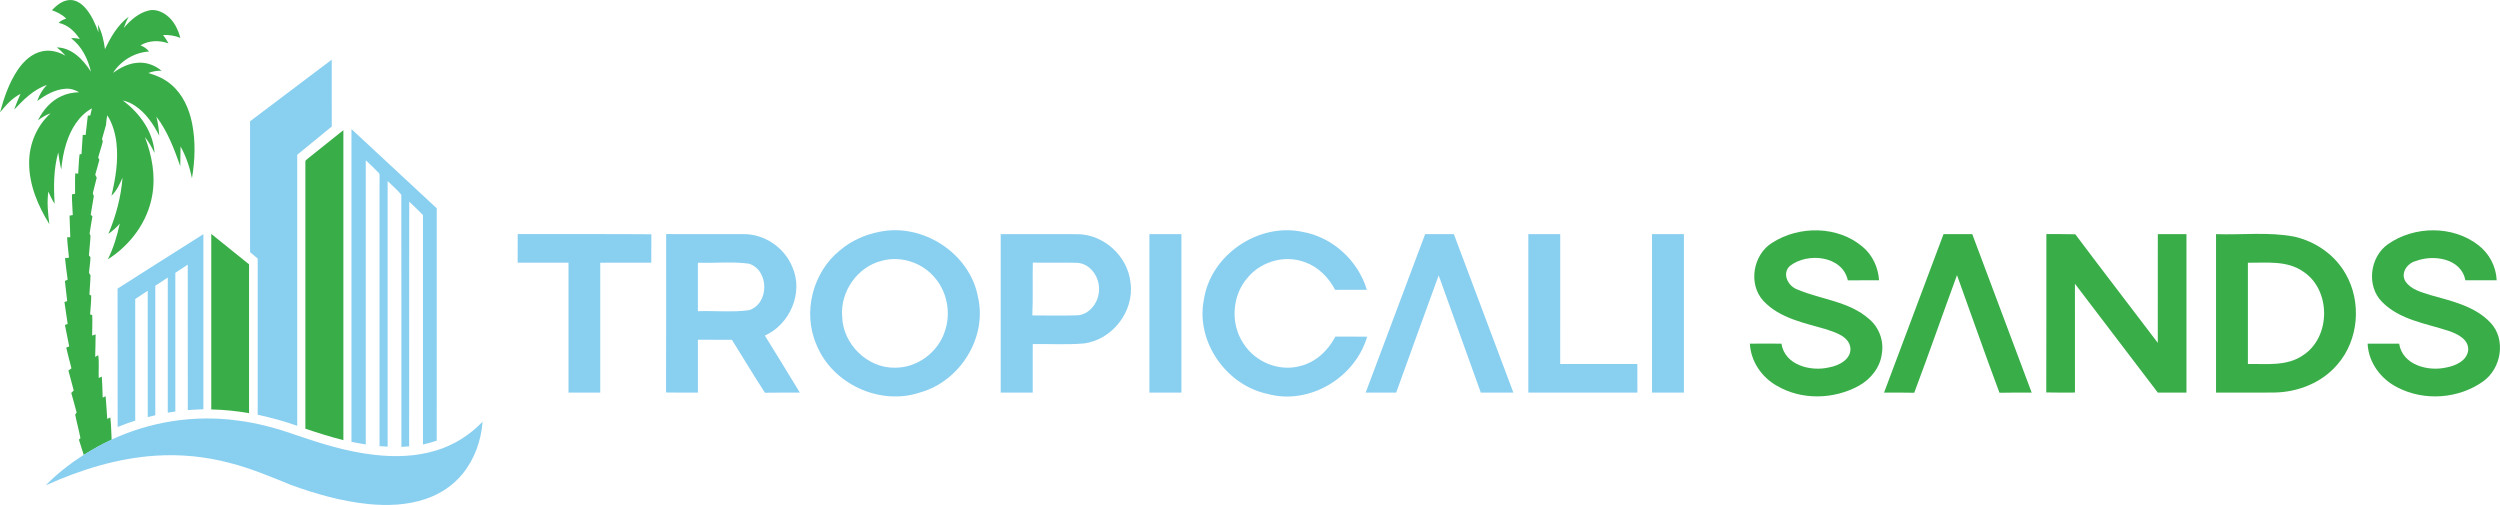 <?xml version="1.0" encoding="UTF-8"?><svg id="Layer_1" xmlns="http://www.w3.org/2000/svg" viewBox="0 0 891.2 180"><defs><style>.cls-1{fill:#39ad48;}.cls-1,.cls-2{stroke-width:0px;}.cls-2{fill:#89cff0;}</style></defs><path class="cls-1" d="M631.77,86.53c9.59-6.16,23.37-6.08,32.22,1.45,3.54,2.94,5.55,7.36,5.86,11.93-3.72.01-7.43.01-11.14.02-1.93-8.87-14.43-10.01-20.64-5.14-3.03,2.82-.58,7.39,2.84,8.48,8.39,3.54,18.26,4.16,25.35,10.42,3.55,2.94,5.35,7.73,4.59,12.29-.55,4.94-3.94,9.18-8.21,11.54-8.9,4.89-20.39,5.2-29.23,0-5.43-3.05-9.28-8.72-9.62-15.01,3.75-.03,7.5-.04,11.26,0,1.2,7.69,10.42,10.02,16.99,8.46,3.5-.63,8.02-2.88,7.58-7.09-.65-3.99-5.15-5.3-8.43-6.43-7.85-2.33-16.66-3.9-22.52-10.13-5.6-5.99-3.77-16.56,3.1-20.79"/><path class="cls-1" d="M851.29,87.03c9.34-6.54,23.09-6.73,32.21.37,3.88,2.97,6.31,7.61,6.52,12.51-3.73.01-7.45.02-11.17-.01-1.48-7.81-11.32-9.25-17.63-6.86-3.07.76-5.61,4.34-3.68,7.33,2.02,2.94,5.77,3.81,8.99,4.85,7.51,2.11,15.78,3.93,21.32,9.85,5.6,5.96,3.82,16.31-2.67,20.89-8.69,6.22-20.93,7.09-30.43,2.2-5.96-2.95-10.44-8.88-10.74-15.65,3.74-.03,7.49-.03,11.24-.01,1.19,7.64,10.28,9.99,16.82,8.5,3.31-.62,7.39-2.4,7.8-6.21.19-3.89-3.89-5.78-6.98-6.84-8.15-2.68-17.43-3.92-23.71-10.31-5.7-5.67-4.39-16.09,2.11-20.61"/><path class="cls-1" d="M671.63,139.95c7.07-18.83,14.12-37.67,21.2-56.49,3.41,0,6.82,0,10.24.01,7.04,18.84,14.12,37.66,21.18,56.48-3.83,0-7.66-.02-11.48.06-5.21-13.92-10.09-27.96-15.14-41.93-5.12,13.96-10.02,28.01-15.24,41.93-3.59-.08-7.18-.06-10.76-.06"/><path class="cls-1" d="M729.45,139.9c.08-18.82,0-37.63.04-56.45,3.43,0,6.87-.02,10.32.07,9.71,12.96,19.61,25.79,29.4,38.7.02-12.92.01-25.85.01-38.76,3.4,0,6.8,0,10.21,0v56.5c-3.41-.01-6.81-.01-10.21,0-9.84-12.95-19.71-25.87-29.55-38.81.01,12.93,0,25.86.01,38.79-3.41.03-6.82.03-10.23-.04"/><path class="cls-1" d="M836.19,97.66c-3.81-6.8-10.72-11.56-18.26-13.29-9.2-1.78-18.65-.57-27.96-.9v56.48c7.03-.03,14.06.07,21.09-.03,8.31-.19,16.72-3.56,22.16-9.96,7.64-8.73,8.72-22.31,2.97-32.3ZM820.93,126.68c-5.75,3.96-13.02,2.98-19.6,3.07.01-12.03.01-24.06,0-36.09,6.64.06,13.99-.89,19.76,3.18,9.95,6.56,9.87,23.39-.16,29.84Z"/><path class="cls-2" d="M429.18,106.69c2.46-15.89,19.45-27.37,35.11-24.04,10.76,1.89,19.85,10.23,22.96,20.66-3.77.02-7.54.02-11.3.01-2.31-4.37-5.96-8.16-10.69-9.82-7.01-2.74-15.46-.43-20.31,5.25-5.79,6.36-6.46,16.63-1.66,23.74,4.16,6.56,12.66,10.09,20.21,7.99,5.55-1.34,9.94-5.52,12.54-10.48,3.77,0,7.54-.02,11.31.03-4.23,14.6-20.58,24.46-35.42,20.41-14.82-3.09-25.79-18.73-22.75-33.75"/><path class="cls-2" d="M184.54,93.64c.01-3.4.01-6.79.01-10.19,15.88.04,31.77-.06,47.65.06-.04,3.37-.03,6.74-.04,10.12-6.06.03-12.12,0-18.18.02,0,15.44-.01,30.87,0,46.31-3.77-.01-7.55-.01-11.32,0,0-15.44,0-30.88,0-46.32h-18.12"/><path class="cls-2" d="M313.54,82.63c-5.13.97-10.05,3.18-14.05,6.55-9.75,7.8-13.47,22.16-8.45,33.64,5.56,14.03,22.68,21.93,36.96,17.07,14.24-3.94,24.06-19.63,20.6-34.16-2.95-15.51-19.7-26.31-35.06-23.1ZM336.76,118.28c-2.47,7.41-9.84,12.84-17.67,12.8-9.85.22-18.63-8.42-18.87-18.2-.77-8.85,5.39-17.74,14.05-19.9,6.47-1.82,13.8.36,18.34,5.31,4.98,5.2,6.58,13.23,4.15,19.99Z"/><path class="cls-2" d="M282.47,95.23c-2.77-6.94-9.95-11.87-17.46-11.77-9.18-.02-18.36.01-27.54-.01-.03,18.82.04,37.64-.04,56.46,3.78.07,7.57.05,11.36.04,0-6.28,0-12.56,0-18.84,4.04,0,8.09-.01,12.13.02,3.91,6.29,7.74,12.64,11.76,18.87,4.15-.07,8.3-.04,12.45-.05-4.14-6.79-8.28-13.57-12.47-20.32,8.95-4.03,13.82-15.27,9.82-24.4ZM267.02,110.58c-6.02.82-12.17.14-18.24.36,0-5.77,0-11.53,0-17.29,6.06.2,12.19-.46,18.19.34,7.28,2.27,7.33,14.28.05,16.59Z"/><path class="cls-2" d="M403,100.78c-.92-9.39-9.47-17.25-18.93-17.3-9.11-.06-18.23,0-27.34-.02,0,18.83.01,37.66,0,56.5,3.8-.01,7.61,0,11.42-.01-.02-5.77-.03-11.53,0-17.3,6.01-.09,12.05.29,18.05-.2,10.22-1.17,18.25-11.45,16.8-21.67ZM391.74,103.98c-.31,4.09-3.46,8.22-7.77,8.43-5.32.17-10.65.03-15.97.03.3-6.27.03-12.55.18-18.83,5.23.11,10.47-.07,15.7.07,5.04.21,8.42,5.57,7.86,10.3Z"/><path class="cls-2" d="M409.74,83.46c3.8,0,7.61,0,11.41.01v56.48c-3.8.01-7.61,0-11.41.01,0-18.84,0-37.67,0-56.5"/><path class="cls-2" d="M486.83,139.96c7.09-18.83,14.15-37.66,21.21-56.5,3.41,0,6.82,0,10.23,0,7.07,18.83,14.13,37.67,21.22,56.5-3.87,0-7.74-.01-11.61,0-5.02-13.93-10-27.87-15.02-41.8-5.13,13.9-10.08,27.87-15.15,41.8-3.63-.01-7.26-.01-10.88,0"/><path class="cls-2" d="M544.82,83.46c3.78,0,7.57,0,11.37,0-.01,15.43,0,30.87-.01,46.3h27.5c0,3.4,0,6.79.01,10.19-12.96.01-25.92.01-38.87.01v-56.5"/><path class="cls-2" d="M588.92,83.46c3.78,0,7.57,0,11.36,0,0,18.83-.01,37.66,0,56.49-3.79,0-7.58,0-11.37.01,0-18.84,0-37.67,0-56.5h0Z"/><path class="cls-1" d="M18.51,3.61C20.21,1.89,22.24.17,24.76.01c2.39-.15,4.48,1.39,5.93,3.15,2.05,2.46,3.33,5.43,4.43,8.4-.05-.69-.17-2.08-.22-2.77,1.46,2.7,2.11,5.74,2.52,8.75,2.05-4.33,4.55-8.68,8.47-11.58-.73,1.27-1.31,2.63-1.77,4.02,2.35-2.75,5.23-5.35,8.84-6.22,2.22-.59,4.53.29,6.32,1.59,2.66,1.96,4.2,5.06,5.01,8.2-1.92-.89-4.05-1.15-6.16-1.07.73.93,1.38,1.93,1.92,2.99-3.23-1.2-6.97-1.1-9.97.69,1.18.47,2.27,1.16,3.03,2.2-5.17.33-10.02,3.26-12.81,7.6,2.58-1.82,5.5-3.37,8.71-3.58,3.1-.28,6.21.85,8.58,2.83-1.61-.04-3.22.22-4.72.82,3,.86,5.92,2.14,8.28,4.22,4.04,3.46,6.29,8.56,7.32,13.68,1.27,6.45,1.07,13.12-.04,19.58-.82-3.93-2.11-7.79-4.07-11.3-.04,2.34-.05,4.67-.1,7-2.19-6.14-4.51-12.41-8.52-17.63.59,2.22.86,4.5,1.03,6.79-2.1-4.13-4.8-8.16-8.74-10.74-1.29-.86-2.74-1.48-4.25-1.81,5.99,4.44,10.83,11.09,11.32,18.73-.95-2.01-2.04-3.97-3.46-5.69,2.54,6.54,3.86,13.73,2.63,20.72-1.6,9.47-7.79,17.79-15.82,22.86,1.98-4.03,3.31-8.34,4.24-12.72-1.19,1.4-2.59,2.59-4.07,3.68,2.69-6.37,4.52-13.14,5.05-20.05-1.01,2.31-2.09,4.67-3.95,6.44,1.48-6.14,2.51-12.5,1.79-18.82-.4-3.46-1.39-6.9-3.24-9.87-.33,1.13-.34,2.31-.49,3.47-.41,1.68-1.01,3.31-1.41,5,.07.2.21.6.28.8-.41,1.78-1.04,3.51-1.51,5.27-.24.48-.01.91.3,1.29-.46,1.8-1,3.57-1.49,5.36.13.26.39.78.53,1.04-.43,1.75-.91,3.5-1.32,5.26-.18.46.17.87.29,1.3-.34,2.22-.75,4.43-1.12,6.65.16.14.46.43.62.57-.34,2.07-.74,4.13-1.02,6.21.46.5.31,1.17.28,1.78-.18,1.99-.37,3.97-.51,5.96.14.15.41.45.54.6,0,1.68-.34,3.35-.46,5.02-.17.54.13.98.47,1.37-.01,2.32-.29,4.63-.37,6.95.16.09.48.29.64.38-.02,2.24-.24,4.49-.4,6.72.19.05.56.14.75.19.12,2.44-.03,4.89-.03,7.34.41-.14.82-.28,1.24-.42,0,2.67-.1,5.35-.15,8.02.36-.21.73-.41,1.09-.61.37,2.68.07,5.4.16,8.1.37-.15.75-.3,1.12-.44.18,2.48.21,4.97.3,7.45.35-.17.7-.33,1.05-.48.26,2.69.38,5.39.57,8.08.37-.18.74-.35,1.11-.52.31,2.63.31,5.28.47,7.93-3.44,1.58-6.75,3.43-9.94,5.45-.58-1.82-1.18-3.62-1.73-5.45.14-.14.41-.43.54-.57-.54-2.81-1.32-5.57-1.87-8.38.13-.19.38-.56.51-.75-.56-2.34-1.29-4.64-1.91-6.97.29-.3.59-.59.88-.88-.61-2.37-1.24-4.73-1.89-7.09.36-.27.72-.54,1.08-.81-.61-2.46-1.32-4.89-1.86-7.36.26-.11.79-.33,1.06-.44-.51-2.55-1.03-5.1-1.53-7.66.25-.09.74-.26.98-.35-.38-2.6-.8-5.2-1.15-7.81.25-.08.74-.25.98-.33-.28-2.4-.52-4.8-.82-7.2.33-.14.66-.27.99-.42-.31-2.56-.71-5.11-.95-7.68.47-.07.94-.13,1.41-.19-.2-2.42-.57-4.83-.66-7.26.28,0,.85-.03,1.13-.04-.1-2.56-.2-5.12-.26-7.68.29-.05.86-.17,1.15-.22-.07-2.46-.35-4.92-.29-7.38.28-.05.83-.14,1.11-.18.03-2.44-.07-4.88.06-7.31.26.03.79.1,1.05.13.18-2.3.2-4.61.49-6.9.17-.02.52-.07.69-.09.13-2.28.28-4.56.44-6.84.26.01.77.03,1.03.04.23-2.3.51-4.6.78-6.9.22-.01.66-.04.88-.05.19-.85.38-1.7.58-2.55-4.71,2.59-7.56,7.51-9.13,12.49-.98,3.02-1.5,6.15-1.8,9.3-.5-2.01-.8-4.05-1.07-6.1-1.66,5.95-1.68,12.2-1.28,18.32-.92-1.36-1.59-2.85-2.26-4.34-.52,3.86-.14,7.77.37,11.61-4.08-6.58-7.25-14.06-7.21-21.92-.01-6.58,2.72-13.17,7.65-17.58-1.65.51-3.09,1.48-4.49,2.46,1.81-3.66,4.65-6.95,8.44-8.62,1.95-.92,4.09-1.28,6.23-1.37-1.49-.85-3.18-1.39-4.9-1.23-3.73.25-7.07,2.21-10.04,4.34.73-2.13,1.86-4.12,3.47-5.7-4.73,1.57-8.34,5.24-11.68,8.78.64-1.91,1.45-3.75,2.24-5.6-2.97,1.5-5.2,4.05-7.29,6.57,1.44-5.33,3.27-10.66,6.4-15.26,2.05-2.98,4.91-5.69,8.55-6.47,2.87-.66,5.86.12,8.36,1.56-.9-1.11-1.95-2.08-3.06-2.97,5.41.12,9.44,4.42,12.15,8.67-1.06-4.57-3.27-9.06-7.08-11.95,1.05-.07,2.11,0,3.11.32-1.76-2.71-4.27-5.13-7.55-5.77.73-.78,1.7-1.23,2.71-1.51-1.39-1.47-3.23-2.33-5.09-3.02"/><path class="cls-1" d="M109.55,56.68c4.3-3.41,8.57-6.85,12.86-10.28,0,36.83,0,73.66,0,110.5-4.58-1.16-9.08-2.57-13.55-4.08-.01-31.72-.01-63.44,0-95.16-.08-.47.41-.7.69-.97"/><path class="cls-1" d="M75.31,83.39c4.49,3.61,8.98,7.23,13.47,10.84,0,17.68,0,35.37,0,53.05-4.45-.77-8.95-1.24-13.47-1.32,0-20.85,0-41.71,0-62.56"/><path class="cls-2" d="M89.14,43.23c9.71-7.32,19.41-14.65,29.12-21.97.01,7.94-.02,15.89.01,23.83-4.08,3.39-8.21,6.71-12.31,10.07,0,32.21,0,64.43,0,96.64-4.6-1.64-9.33-2.93-14.1-3.95,0-18.56-.01-37.12,0-55.68-.9-.77-1.82-1.52-2.72-2.28,0-15.55,0-31.1,0-46.65"/><path class="cls-2" d="M125.31,46.04c10.13,9.4,20.26,18.81,30.38,28.21,0,27.61.01,55.22-.01,82.83-1.61.55-3.24,1.04-4.9,1.38,0-27.26-.01-54.53,0-81.8-1.61-1.62-3.22-3.24-4.9-4.78-.04,29.08.02,58.16-.03,87.25-.92.05-1.84.1-2.76.16-.02-29.96.03-59.92-.03-89.88-1.47-1.75-3.22-3.27-4.87-4.86-.03,31.55-.03,63.11,0,94.66-.97-.04-1.93-.1-2.89-.16,0-31.52,0-63.04,0-94.56-.03-.88.09-1.77-.08-2.63-1.55-1.63-3.17-3.2-4.83-4.72,0,33.76,0,67.53,0,101.29-1.71-.26-3.41-.58-5.1-.93V46.04"/><path class="cls-2" d="M41.92,102.87c10.16-6.51,20.39-12.92,30.58-19.4v62.42c-1.85.09-3.7.14-5.55.3-.01-17.29.02-34.57-.02-51.86-1.5.95-2.95,1.96-4.43,2.92-.01,16.48,0,32.96,0,49.44-.9.13-1.8.27-2.69.42,0-16.06.01-32.12,0-48.17-1.5.95-2.96,1.96-4.45,2.93,0,15.39,0,30.78,0,46.16-.9.21-1.8.42-2.69.64-.01-15.01.01-30.02-.01-45.03-1.49.96-2.96,1.96-4.45,2.94,0,14.45,0,28.91,0,43.37-2.12.66-4.21,1.42-6.27,2.25-.03-16.44.02-32.89-.03-49.33"/><path class="cls-2" d="M39.78,156.72c13.83-6.46,29.51-8.87,44.64-6.85,7.16.88,14.16,2.76,20.95,5.17,9.08,3.11,18.32,5.98,27.89,7.08,7.4.86,15.05.68,22.21-1.53,6.3-1.89,12.04-5.5,16.56-10.27-.5,6.68-2.83,13.31-7.08,18.53-3.39,4.21-8.08,7.3-13.19,9.01-6.52,2.23-13.55,2.49-20.36,1.83-9.52-.96-18.79-3.57-27.75-6.85-7.13-2.92-14.26-5.9-21.74-7.81-8.6-2.28-17.57-3.18-26.45-2.59-13.6.88-26.8,5.01-39.17,10.58,4.05-4.15,8.66-7.73,13.53-10.86,3.2-2.02,6.51-3.87,9.94-5.45"/></svg>